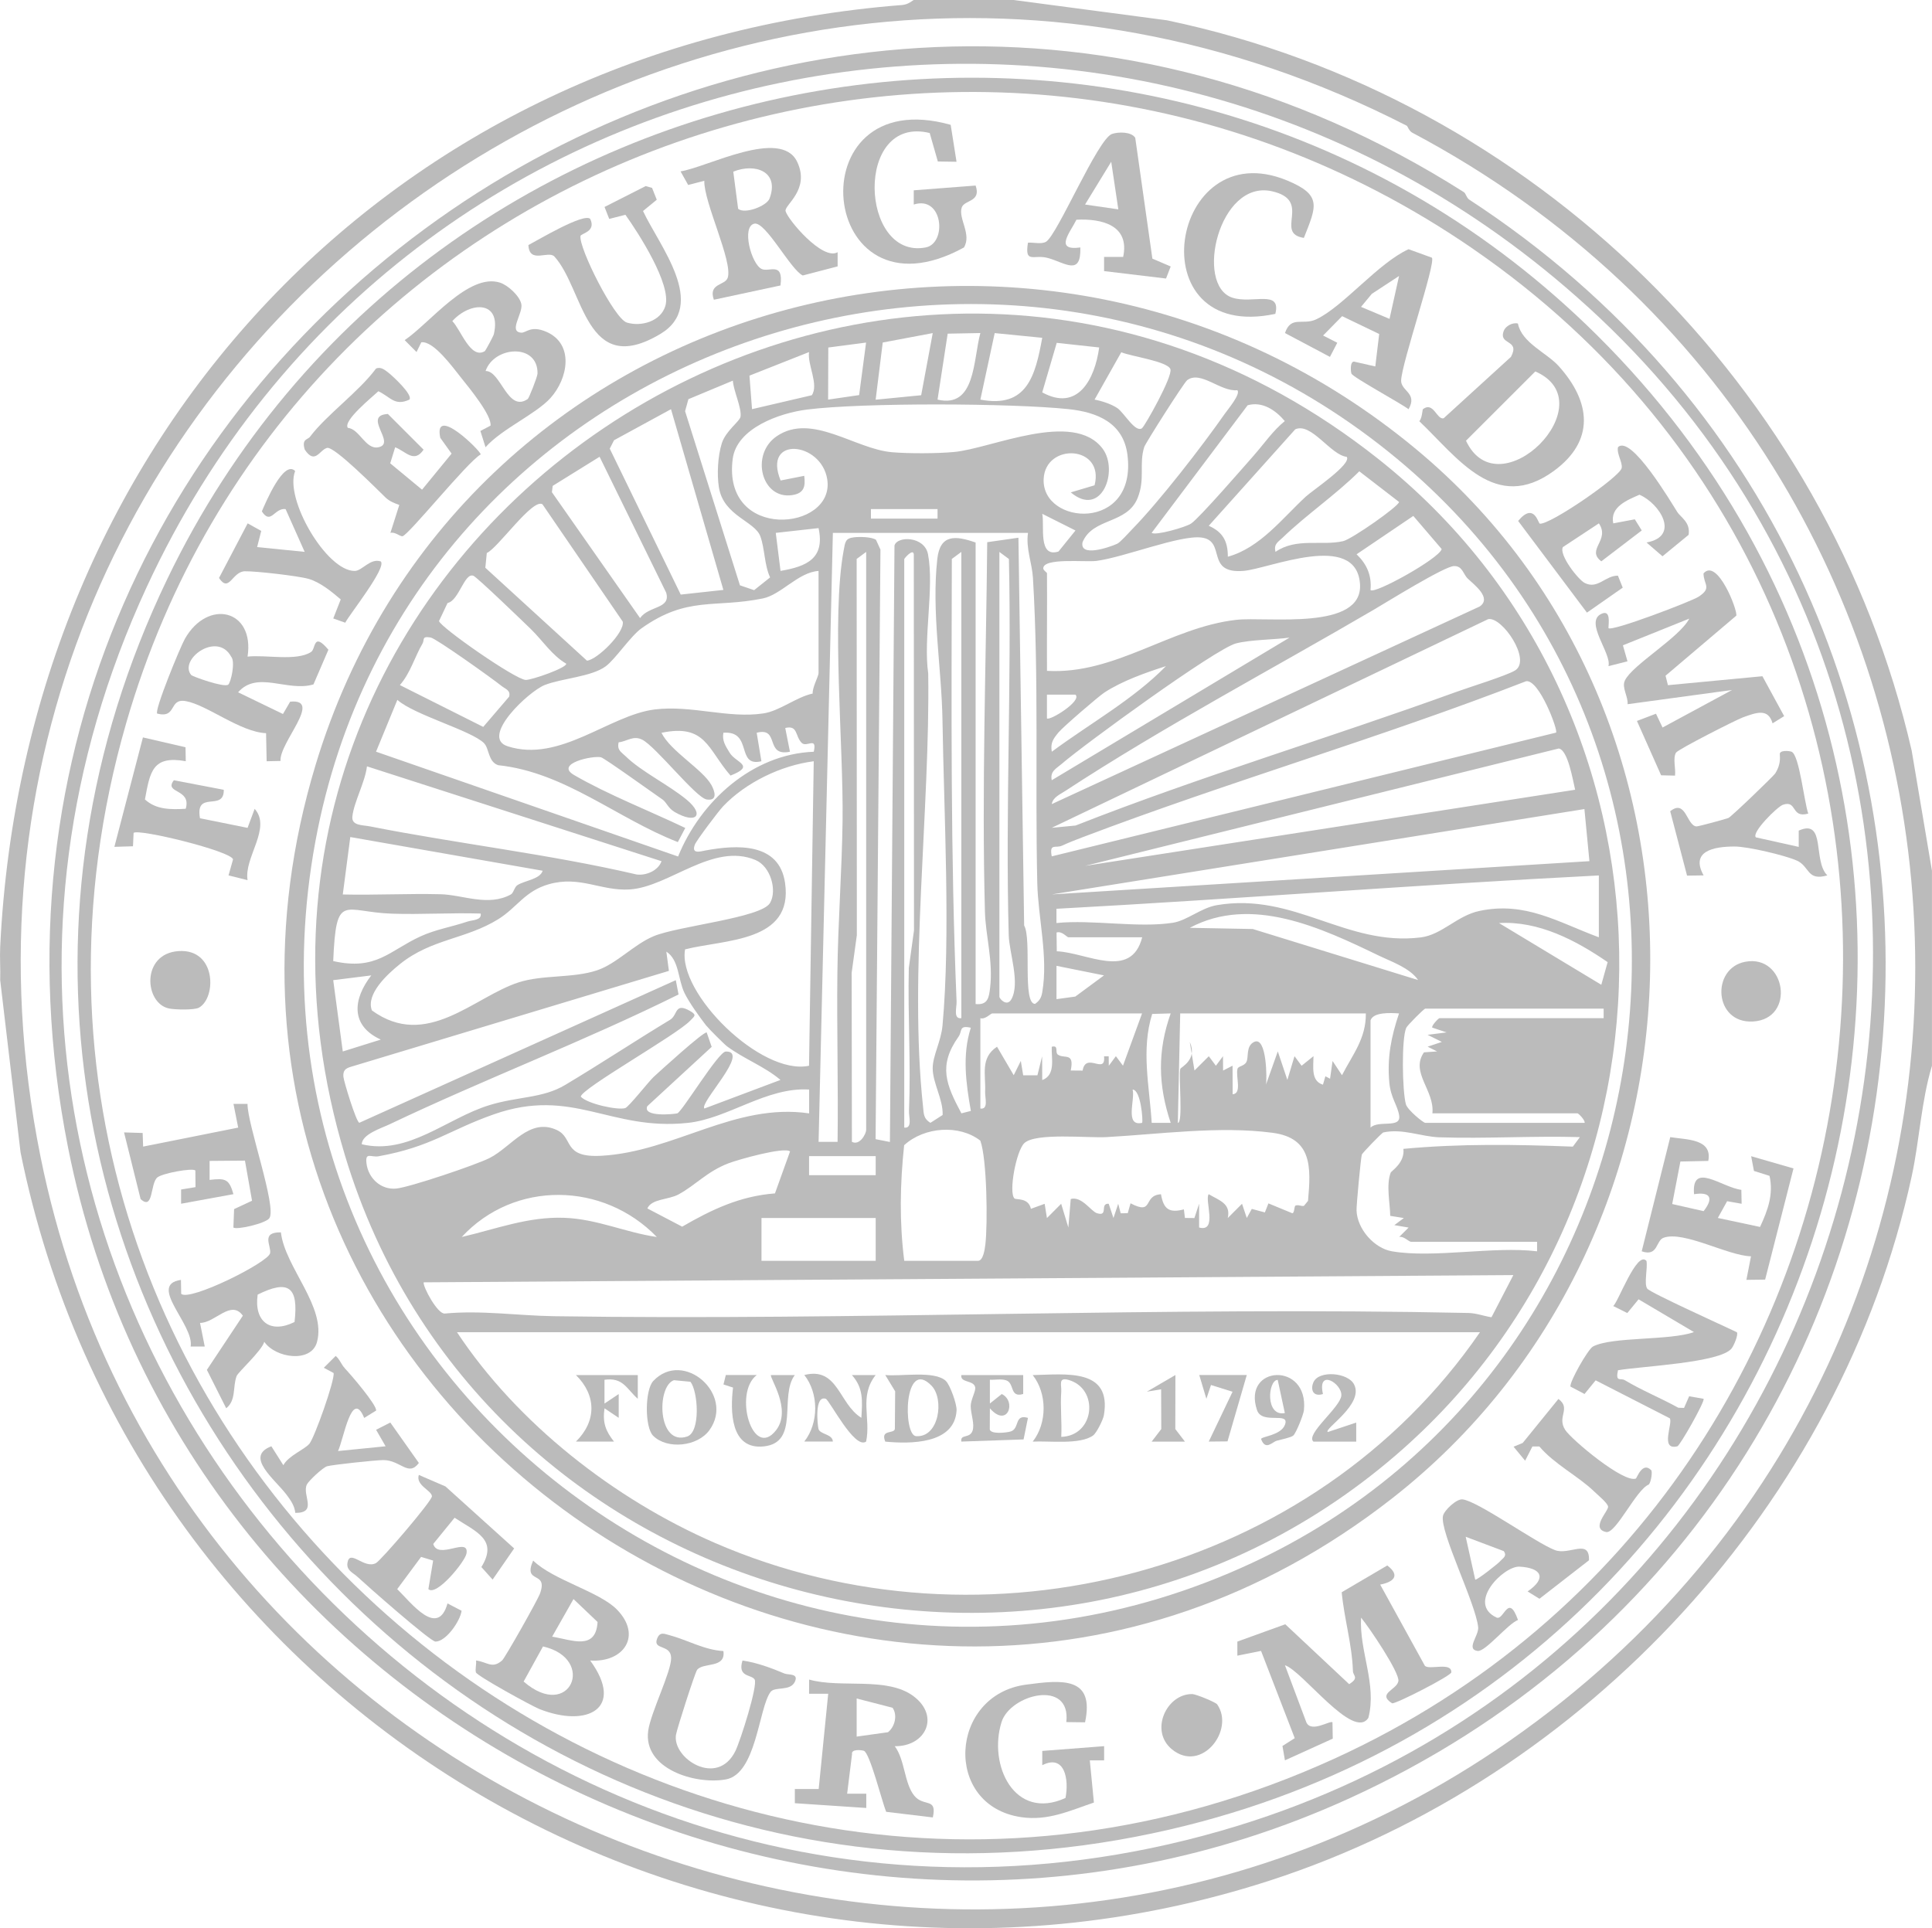 <?xml version="1.0" encoding="UTF-8"?> <svg xmlns="http://www.w3.org/2000/svg" id="Layer_2" data-name="Layer 2" viewBox="0 0 406.04 405.28"><defs><style> .cls-1 { fill: #bbb; } </style></defs><g id="Layer_1-2" data-name="Layer 1"><g><path class="cls-1" d="M213.04,0l32.23,4.27c76.87,16.11,138.92,77.01,156.5,153.5l4.26,25.24v41c-2.27,7.53-2.6,15.55-4.26,23.24-14.89,68.56-68.5,126.51-134.97,148.03C150.55,432.89,28.26,360.65,4.32,242.21L.04,206c.08-2.32-.11-4.69,0-7C5.21,92.27,82.27,9.44,189.62,1.05c1.33-.1,2.28-1.04,2.41-1.05h21ZM295.64,26.42C146.34-50.08-24.55,78.76,8.5,243.04c27.9,138.65,192.31,204,308.85,122.78,122.21-85.17,110.74-268.28-20.5-337.91-.78-.41-.98-1.37-1.21-1.49Z"></path><path class="cls-1" d="M307.66,40.39c.4.25.55,1.19,1.13,1.57,127.61,83.29,112.64,273.18-25.25,336.04-112.17,51.13-245.35-16.49-269.23-136.77C-18.74,74.83,164.11-50.81,307.66,40.39ZM333.63,64.43C237.59-23.07,85.4,5.46,30.86,123.32c-69.05,149.23,73.05,308.55,229.39,260.39,136.98-42.2,180.52-221.68,73.39-319.28Z"></path><path class="cls-1" d="M335.63,70.44c102.93,102.15,53.36,278.37-86.38,313.27C96.17,421.95-33.55,264.52,35.18,121.65,90.46,6.75,244.6-19.9,335.63,70.44ZM309.68,52.37C205.63-19.28,61.48,30.87,26.52,151.99c-43.43,150.51,111.51,282.47,253.73,217.73,127.59-58.09,145.87-237.16,29.43-317.34Z"></path><path class="cls-1" d="M297.64,94.43c68.36,56.79,64.36,166.29-5.13,220.55-110.22,86.07-266.67-20.1-226.19-154.19C96.32,61.47,218.15,28.39,297.64,94.43ZM293.63,96.44c-81.85-67.94-208.01-23.9-227.33,80.33-20.71,111.7,93.62,199.73,196.76,151.76,90.99-42.32,108.49-167.4,30.57-232.09Z"></path><path class="cls-1" d="M350.04,142.02l.5,1.99,19.86-1.88,4.57,8.39-2.44,1.51c-.91-3.25-3.44-2.26-6.24-1.25-1.41.51-13.67,6.73-14.06,7.42-.69,1.22-.01,3.36-.2,4.82l-2.92-.07-5.08-11.42,4-1.52,1.38,2.9,14.61-7.89-21.96,2.99c.15-1.62-1.27-3.48-.57-4.97,1.53-3.28,11.51-9.04,13.54-13.02l-13.95,5.61.96,3.37-4,1.01c.74-2.61-5.13-9.29-1.49-10.99,2.02-.95,1.51,1.97,1.49,2.99.53.85,17.49-5.63,18.94-6.59,2.89-1.89,1.06-2.52,1.04-4.9,2.87-3.33,7.18,7.67,6.89,8.88l-14.87,12.62Z"></path><path class="cls-1" d="M290.06,333.04l9.41,17.09c.96.92,5.64-.88,5.55,1.37-.03.7-11.64,6.67-12.46,6.5-3.2-2.07.98-2.79,1.33-4.64.33-1.75-6.14-11.32-7.84-13.36-.4,7.1,3.36,13.98,1.54,21.05-3.12,4.88-13.82-9.85-17.54-11.05l4.5,12c1.03,2.28,5.04-.48,5.49,0l.06,3.43-10.05,4.56-.52-3.02,2.58-1.64-7.08-18.34-4.98,1v-2.96s10.07-3.64,10.07-3.64l13.43,12.59c2.16-1.36.83-1.73.79-2.74-.19-5.67-1.83-10.97-2.36-16.58l9.58-5.63c2.83,2.16,1.28,3.49-1.48,4.02Z"></path><path class="cls-1" d="M115.69,83.66c-3.1,3.41-10.27,6.5-13.65,10.34l-1.08-3.42,2.13-1.12c.31-2.11-4.47-7.93-6.08-9.94-1.82-2.27-5.9-7.96-8.47-7.57l-1,2.04-2.49-2.5c5.2-3.5,13.42-14.19,20.02-12.09,1.67.53,4.11,2.76,4.49,4.48.43,1.95-2.78,5.81-.04,6.04,1.05.09,1.98-1.6,5.26-.2,5.99,2.57,4.57,9.9.92,13.92ZM101.88,73.81c.17-.1,1.83-3.2,1.91-3.57,1.62-7.06-4.88-6.98-8.73-2.75,1.79,1.78,3.83,8.12,6.82,6.32ZM110.92,83.86c.24-.16,2.04-4.66,2.05-5.36.1-6.42-9.12-5.77-10.92-.52,3.23-.09,4.63,8.83,8.87,5.88Z"></path><path class="cls-1" d="M176.04,53.01v2.98s-7.32,1.91-7.32,1.91c-2.54-1.16-7.82-11.4-10.18-10.89-2.74.59-.65,8.46,1.52,9.52,1.55.76,4.65-1.68,3.97,3.47l-14,3c-1.23-3.49,2.37-2.96,2.91-4.62,1.12-3.4-5.04-15.86-4.92-20.38l-3.39.88-1.6-2.86c5.55-.84,21.06-9.21,24.5-2.02,2.8,5.87-2.73,9.09-2.43,10.37.39,1.68,7.76,10.5,10.94,8.64ZM161.72,41.75c2.16-5.68-2.99-7.54-7.61-5.67l1.02,7.81c1.45,1.18,6-.61,6.59-2.14Z"></path><path class="cls-1" d="M52.03,138.01c3.72-.45,10.27,1.03,13.35-.98,1.03-.68.4-4.3,3.64-.47l-3.14,7.29c-5.48,1.63-11.8-2.98-15.84,1.66l9.43,4.56,1.51-2.59c6.95-.7-2.34,8.64-2.02,12.46l-2.92.06-.12-5.9c-5.41-.22-12.33-5.9-16.84-6.73-3.7-.69-1.81,3.69-6.04,2.62-.65-.65,4.84-13.99,5.8-15.69,4.8-8.51,14.71-6.24,13.19,3.71ZM47.95,143.91c.57-.39,1.58-4.88.62-5.91-2.92-5.39-11.07.61-8.39,3.87.26.31,6.84,2.68,7.77,2.04Z"></path><path class="cls-1" d="M188.04,367.01c2.16,2.86,1.99,7.8,4.1,10.4,1.99,2.45,4.85.29,3.91,4.58l-9.81-1.18c-.83-2.01-3.44-12.43-4.69-12.83-.54-.17-2.7-.4-2.48.71l-1.03,8.31h4.02s0,3,0,3l-15.01-1v-2.99s5.01,0,5.01,0l2-20.01h-4.02s.01-2.99.01-2.99c6.65,1.9,16.4-.69,21.97,3.52s2.53,10.57-3.98,10.49ZM180.03,365l6.59-.92c1.43-1.12,2.06-3.55.97-5.14l-7.55-1.95v8.01Z"></path><path class="cls-1" d="M129.7,338.34c5.29,5.48,1.37,11.15-5.66,10.67,7.36,10.11-.63,14.2-10.7,10.19-1.56-.62-13.11-6.96-13.32-7.7-.18-.63.13-1.7.03-2.5,2.36.31,3.37,1.83,5.47,0,.61-.53,7.48-12.7,7.97-14.07,1.79-4.96-3.68-1.84-1.44-6.93,4.22,4.12,13.96,6.52,17.65,10.34ZM116.04,343.99c4.22.7,9.18,2.97,9.55-3.08l-5.06-4.82-4.49,7.91ZM114.12,346.05l-4.07,7.38c9.76,8.47,15.39-4.8,4.07-7.38Z"></path><path class="cls-1" d="M59.03,259c.87,7.4,9.6,15.65,7.59,23.08-1.21,4.45-8.7,3.39-11.08-.06-.53,1.91-5.49,6.35-5.81,7.2-.86,2.28-.05,5.07-2.19,6.77l-4.06-8.07,7.56-11.39c-2.5-3.48-5.82,1.53-9,1.52l.99,4.96h-2.96c.77-4.58-9.12-13-2.04-14l.05,2.93c1.76,1.65,18.34-6.61,18.69-8.55.27-1.55-2.02-4.44,2.25-4.37ZM61.9,277.86c.89-7.46-1.31-8.95-7.75-5.76-.8,5.68,2.66,8.3,7.75,5.76Z"></path><path class="cls-1" d="M319.02,68.01c.77,4.02,6.02,6.12,8.56,8.93,6.78,7.52,7.69,15.7-1.04,22.06-12.24,8.92-20.14-2.75-28.25-10.47.59-.61.65-2.45.76-2.53,2.23-1.7,2.92,2.31,4.36,1.91l14.14-12.9c2.03-3.79-2.72-2.36-1.5-5.5.37-.96,1.83-1.8,2.97-1.51ZM322.67,78.07l-14.57,14.56c6.92,14.79,29.58-8.01,14.57-14.56Z"></path><path class="cls-1" d="M81.69,78.38c.83.65,5.19,4.65,4.34,5.62-3.08,1.4-3.91-.52-6.51-1.77-1.26,1.21-7.48,6.18-6.42,7.7,2.46.22,3.72,4.61,6.41,4.08,3.93-.77-3.49-6.69,2.01-7l7.5,7.5c-2,2.95-3.74.34-5.97-.5l-1.04,3.37,6.69,5.54,6.21-7.58-2.38-3.32c-1.49-7.08,8.5,2.74,8.5,3.49-2.72,1.48-15.27,17.1-16.46,17.2-.53.04-1.56-.97-2.52-.71l1.87-5.87c-1.04-.37-2.07-.77-2.89-1.56-1.8-1.74-10.78-10.81-12.29-10.43-1.58.4-2.52,3.61-4.69.36-.7-2.29.62-2.05,1.1-2.7,3.45-4.59,10.26-9.45,13.87-14.33,1.01-.47,1.91.32,2.67.91Z"></path><path class="cls-1" d="M346.03,265c.29,1.53-.56,4.82.16,5.84.6.86,16.36,7.96,18.84,9.17.35.48-.6,2.75-1.09,3.39-2.37,3.06-19.12,3.76-23.9,4.6-.56,2.62.55,1.55,1.44,2.09,3.58,2.15,7.58,3.76,11.24,5.79l1.21.04,1.07-2.45,3.03.53c.39.42-4.95,9.86-5.51,9.99-3.73.91-.88-4.89-1.59-5.89l-15.58-7.98-2.34,2.87-2.96-1.56c-.21-.98,3.69-7.86,4.74-8.42,4.01-2.11,16.08-1.2,21.22-3.03l-11.64-6.89-2.37,2.89-2.96-1.48c1.01-.71,4.97-11.73,6.97-9.5Z"></path><path class="cls-1" d="M352.48,107.58c.7,1.12,2.83,2.17,2.41,4.83l-5.49,4.51-3.36-2.9c7.12-1.29,2.84-8.16-1.48-10.04-2.6,1.14-6.24,2.57-5.51,6.02l4.53-.85,1.46,2.34-8.5,6.49c-3.28-2.5,1.92-4.38-.51-7.98l-7.57,4.99c-.86,1.62,3.22,6.85,4.6,7.54,2.74,1.38,4.28-1.56,6.97-1.54l1.01,2.52-7.52,5.25-14.46-19.27c3.37-4.05,4.21.52,4.55.57,2.09.31,16.88-9.86,17.21-11.69.22-1.22-1.07-2.93-.78-4.37,2.7-2.75,11.2,11.61,12.44,13.57Z"></path><path class="cls-1" d="M199.8,26.24l1.23,7.76-3.93-.06-1.71-5.98c-15.9-3.9-14.69,26.69-.85,24.05,4.52-.86,3.68-11-2.5-9.02v-2.99s13-1,13-1c1.23,3.5-2.37,2.97-2.92,4.62-.76,2.32,2.15,5.65.46,8.4-30.85,16.9-35.64-35.02-2.77-25.78Z"></path><path class="cls-1" d="M93.62,312.42l14.44,13.03-4.53,6.55-2.36-2.64c3.58-5.78-1.12-7.39-5.63-10.36l-4.49,5.51c1.03,3.45,7.61-1.63,6.99,2.01-.29,1.71-6.36,9.1-8.01,7.48l1-6-2.53-.77-5.02,6.77c2.88,2.8,8.51,10.35,10.57,3.01l2.96,1.54c-.28,2.18-3.29,6.49-5.49,6.48-1.07,0-14.46-11.81-16.41-13.63-.88-.82-2.33-1.32-2.09-2.89.46-3.07,3.47,1.34,5.98.03,1.09-.57,11.85-13.14,11.78-14.06-.09-1.24-3.46-2.29-2.76-4.48l5.58,2.41Z"></path><path class="cls-1" d="M359.03,244l-5.87.13-1.72,8.93,6.6,1.5c2.25-2.88,1.29-4.09-2.01-3.56-.59-6.99,5.88-1.4,9.94-.92l.06,2.93-3.05-.54-1.95,3.52,8.87,1.89c1.61-3.47,2.87-6.83,1.99-10.74l-3.27-1.03-.59-3.1,8.9,2.57-5.96,23.37-3.94.05.97-4.95c-4.84-.11-14.09-5.4-18.35-3.91-1.71.6-1.13,4.05-4.62,2.86l6-24c3.35.56,8.91.3,7.99,5Z"></path><path class="cls-1" d="M228.03,362l-3.93-.05c1.05-9.11-11.77-5.86-13.61,0-2.84,9.04,2.73,20.84,13.44,15.95.77-3.91-.16-9.29-4.88-6.89v-3s13-1,13-1v2.99s-3.01,0-3.01,0l.86,8.86c-5.12,1.74-9.68,3.9-15.3,3.07-16.45-2.44-15.11-25.7,1.03-27.85,7.61-1.02,14.47-1.72,12.41,7.92Z"></path><path class="cls-1" d="M300.94,54.16c.85,1.17-6.33,22.05-6.47,25.79-.08,2.24,3.53,2.64,1.56,6.06-1.64-1.26-11.78-6.75-12.01-7.5-.15-.47-.32-2.51.54-2.51l4.48,1.02.82-6.82-7.79-3.75-4,4.07,2.98,1.52-1.54,2.97-9.45-5.01c1.26-3.73,3.75-1.57,6.54-2.87,5.67-2.64,13.04-11.86,19.44-14.75l4.92,1.79ZM294.03,58.01l-5.72,3.75-2.27,2.74,5.99,2.52,2-9Z"></path><path class="cls-1" d="M246.04,56.01l-.98,2.53-13.02-1.56v-2.98s4.01,0,4.01,0c1.43-6.7-4.55-8.09-9.82-7.82-1.28,2.62-4.78,6.61.82,5.83.18,6.1-3.2,3.22-6.76,2.23-3.06-.86-4.97,1.32-4.25-3.23,1.16-.1,2.82.38,3.8-.2,2.39-1.42,10.87-21.65,13.87-22.66,1.35-.46,4.09-.48,4.88.82l3.6,25.39,3.86,1.65ZM235.03,43.99l-1.49-9.99-5.5,8.99,6.99,1.01Z"></path><path class="cls-1" d="M138.03,41.98l-2.89,2.37c3.35,7.23,13.79,19.8,3.61,25.86-15.73,9.37-15.99-9.4-22.22-16.28-1.25-1.38-5.27,1.63-5.48-2.42,2.02-1.06,11.65-6.81,12.99-5.51,1.31,2.72-1.95,3.05-2.04,3.6-.4,2.46,7.1,17.41,9.75,18.2,3.05.91,7.13-.27,8.09-3.51,1.33-4.46-5.64-15.28-8.4-19.15l-3.4.87-.99-2.51,8.65-4.39,1.34.38.99,2.49Z"></path><path class="cls-1" d="M333.96,327.93l-10.42,8.1-2.49-1.54c4.08-2.79,2.97-4.96-1.7-5.21-3.34-.18-11.21,7.73-4.8,10.71,1.53.6,2.45-5.24,4.48.5-2.13.8-6.88,6.74-8.49,6.51-2.52-.36.3-3.23.12-5-.53-5.05-8.07-19.98-7.4-23.37.23-1.15,2.82-3.62,4.1-3.49,3.17.32,15.39,9.11,19.41,10.65,2.98,1.19,7.34-2.54,7.18,2.15ZM316.03,326.01l-7.99-3.01,2,9c.2.26,4.9-3.4,5.36-3.98.39-.49,1.43-.95.63-2.01Z"></path><path class="cls-1" d="M38.99,157.06l.05,2.93c-6.98-1.25-7.5,2.16-8.58,8.04,2.4,2.19,5.49,2.13,8.57,1.96,1.26-4.31-4.68-3.16-2.49-6l10.49,2.01c.1,4.69-6.06-.05-5,5.98l10,2.02,1.49-4c3.62,4.06-2.28,10.21-1.49,14.99l-4-1,.95-3.37c-.44-1.75-19.95-6.51-20.9-5.56l-.13,2.81-3.91.12,6-23,8.95,2.07Z"></path><path class="cls-1" d="M152.03,347.01c.56,3.72-4.27,2.33-5.52,3.96-.44.57-4.23,12.37-4.44,13.64-.82,4.95,8.67,11.16,12.49,3.41,1.02-2.07,4.78-13.85,4.03-15.04-.67-1.07-3.65-.43-2.54-3.97,3.06.45,5.97,1.54,8.81,2.73.84.35,3.07-.1,2.18,1.76-.99,2.04-4.2.91-5.1,2.12-2.51,3.39-2.94,17.23-9.4,18.38s-17.4-2.23-16.31-10.22c.52-3.83,4.89-12.46,4.82-15.34s-3.79-1.61-2.99-3.91c.59-1.69,1.55-1.13,2.74-.82,3.55.94,7.26,3.1,11.25,3.31Z"></path><path class="cls-1" d="M52.02,232c-.07,4.24,6.2,21.69,4.59,24.04-.76,1.11-6.98,2.53-7.56,1.95l.15-3.86,3.77-1.76-1.49-8.43-7.43.06v3.99c3.32-.39,4.1-.21,5.01,3l-11,2.01v-2.99s3.03-.5,3.03-.5l-.03-3.5c-.61-.58-7,.59-8.01,1.48-1.52,1.35-.76,7.02-3.5,4.53l-3.48-14.01,3.91.12.1,2.86,19.98-3.99-.99-4.98h2.98Z"></path><path class="cls-1" d="M380.03,171c-3.69,1.05-2.26-2.91-5.33-1.85-1.18.41-6.71,5.9-5.66,6.85l8.99,2v-3.42c5.78-2.59,2.9,6.34,6.01,9.41-4.31,1.24-3.67-1.87-6.38-3.1-2.49-1.12-10.33-2.97-13.12-2.97-4.41,0-9.33.98-6.5,6.07l-3.48.05-3.54-13.53c3.3-2.65,3.44,2.97,5.49,3.19.35.04,6.24-1.56,6.75-1.78.62-.27,9.48-8.8,9.84-9.37.78-1.27,1.08-2.4.96-3.89-.23-1.1,2.04-.84,2.47-.66,1.64.71,2.63,10.51,3.5,12.99Z"></path><path class="cls-1" d="M72.45,287.58c1.26,1.3,6.83,7.82,6.59,8.9l-2.5,1.54c-2.6-6.31-4.3,4.44-5.5,6.96l10-1-2-3.47,2.99-1.52,6,8.5c-2.21,2.96-3.83-.59-7.46-.61-1.57,0-10.66.97-11.83,1.3-.89.26-3.86,3.04-4.25,3.84-1.06,2.2,2.35,5.99-2.43,5.96-.13-1.43-.94-2.62-1.77-3.73-2.48-3.33-8.98-8.1-3.26-10.27l2.52,3.98c1.08-2.02,4.4-3.25,5.47-4.51s5.39-13.42,5.09-14.87l-2.06-1.1,2.5-2.49c.85.7,1.16,1.79,1.91,2.57Z"></path><path class="cls-1" d="M62.03,99c-2.31,5.81,6.58,21.02,12.5,21,1.59,0,3.25-2.74,5.5-2,1.28,1.31-6.58,11.13-7.47,12.88l-2.52-.89,1.57-4c-1.9-1.63-4.32-3.62-6.75-4.32-2.2-.63-11.14-1.65-13.4-1.6-2.69.06-3.28,4.64-5.43,1.41l6.02-11.48,2.85,1.59-.86,3.4,9.99,1-4.01-8.99c-2.37-.29-3.09,3.42-4.99.48.77-1.8,4.59-10.92,7-8.48Z"></path><path class="cls-1" d="M274.02,50c-6.32-.96,1.9-7.87-6.7-9.8-11.17-2.5-16.27,19.73-8.34,22.36,4.24,1.4,10.35-1.79,9.05,3.41-29.3,6.24-22.26-38.35,2.55-28.01,7.32,3.05,6.08,5.41,3.45,12.04Z"></path><path class="cls-1" d="M343.83,310.73c.18-.08,1.36-3.61,3.2-1.72.26.26.02,2.34-.49,3-2.63.99-6.94,10.43-8.99,9.99-3.38-.72.59-4.49.41-5.36-.16-.8-2.13-2.39-2.91-3.15-3.41-3.29-8.37-5.73-11.53-9.47h-1.46s-1.53,2.99-1.53,2.99l-2.43-2.94,1.92-.79,7.51-9.25c2.74,2.04-.4,3.7,1.43,6.52,1.32,2.03,12.37,11.29,14.88,10.2Z"></path><path class="cls-1" d="M366.77,202.15c8.6-1.66,10.68,12.08,1.61,12.55-8.18.43-8.82-11.16-1.61-12.55Z"></path><path class="cls-1" d="M255.81,358.23c3.76,5.39-3.29,14.5-9.48,9.47-4.8-3.89-1.18-11.69,4.21-11.64.8,0,4.96,1.72,5.27,2.17Z"></path><path class="cls-1" d="M41.83,211.78c-.97.55-4.99.44-6.28.19-5.22-1.04-5.95-11.54,1.99-12.07s7.98,9.79,4.29,11.88Z"></path><path class="cls-1" d="M289.62,96.42c66.15,52.36,67.78,154.4,3.62,209.53-74.38,63.92-192.31,30.92-220.7-62.96C33.58,114.13,183.95,12.77,289.62,96.42ZM196.03,70.01l-10.51,1.98-1.49,12.02,9.57-.94,2.43-13.06ZM206.04,70l-6.87.13-2.13,13.86c8.02,1.89,7.46-8.35,9-13.99ZM219.04,71l-9.99-.99-3.01,13.98c9.82,1.89,11.56-5.07,13-12.99ZM182.03,72l-7.95,1.04-.04,10.95,6.52-.95,1.46-11.05ZM231.01,73.03l-8.92-.97-3.05,10.41c7.43,4.09,11.04-2.67,11.97-9.43ZM158.04,86l12.57-2.93c1.53-2.23-.95-6.39-.58-9.07l-12.52,4.95.54,7.05ZM240.02,89.99c.57-.41,6.47-10.86,5.96-12.39-.55-1.65-8.2-2.68-10.33-3.56l-5.61,9.95c1.52.28,3.44.91,4.72,1.74,1.49.96,3.81,5.3,5.26,4.27ZM260.04,82.01c-3.47.4-7.73-4.22-10.54-2.1-.67.5-8.77,13.24-9.02,14.04-1.14,3.6.23,6.64-1.37,10.67-2.23,5.63-9.42,4.11-11.6,9.35-.65,3.18,5.46,1.14,7.28.32.65-.29,2.45-2.34,3.18-3.08,5.75-5.89,14.65-17.39,19.48-24.3.65-.93,3.34-4.09,2.6-4.89ZM154.03,80l-9.35,3.9-.7,2.52,11.53,36.6,2.98,1.02,3.36-2.68c-1.23-2.63-1.1-6.02-2.05-8.63-1.15-3.19-7.74-4.29-8.71-10.28-.44-2.72-.23-6.63.61-9.28s3.81-4.61,3.94-5.62c.24-1.88-1.49-5.41-1.62-7.55ZM263.62,95.59c2.1-2.38,3.89-5.05,6.4-7.09-1.9-2.26-4.71-4.2-7.81-3.32l-20.17,26.81c.75.65,7.15-1.18,8.29-1.95,1.77-1.19,11.06-11.91,13.3-14.45ZM141.03,86l-11.98,6.53-.9,1.77,14.92,30.67,8.96-.98-11.01-37.99ZM230.04,102c2.16-8.42-10.33-9.02-10.7-1.34-.46,9.79,19.68,11.26,17.61-5.07-.85-6.67-6.27-8.96-12.41-9.6-11.98-1.26-43.15-1.39-54.93.09-5.79.73-14.78,3.91-15.62,10.37-2.26,17.38,21.55,15.2,19.87,4.31-1.23-7.96-13.66-9.2-9.8.23l4.96-.98c.31,2.3-.08,3.68-2.52,4.05-6.46.99-8.9-8.57-3.22-12.4,7.34-4.95,16.39,2.73,24.21,3.39,3.59.3,9.44.28,13.03-.05,7.81-.72,25.05-8.88,31.21-.7,3.44,4.57-.19,14.68-6.69,9.19l5-1.49ZM283.03,96.02c-3.4-.39-7.43-7.29-10.81-5.79l-18.18,20.28c2.94,1.3,4.02,3.23,4.01,6.5,6.76-1.85,11.49-8.12,16.37-12.62,1.47-1.36,9.7-6.83,8.62-8.37ZM126.02,96l-9.86,6.12-.17,1.33,18.53,26.46c1.86-2.64,6.49-1.88,5.49-5.34l-14-28.57ZM268.05,116c4.42-3.05,9.66-1.22,14.23-2.26,1.83-.42,11.75-7.36,11.75-8.24l-8.35-6.44c-4.91,4.9-11.19,9.18-16.12,13.95-.99.95-1.89,1.32-1.5,2.99ZM114.02,106c-2.03-1.39-9.38,9.21-11.71,10.23l-.31,3.1,21.36,19.53c2.17-.2,7.97-5.93,7.52-8.21l-16.86-24.64ZM197.04,107h-14v2h14v-2ZM219.05,108c.51,2.51-.95,9.29,3.41,7.92l3.57-4.42-6.97-3.5ZM288.04,124.01c.7,1.01,14.54-6.68,14.95-8.61l-5.96-6.96-11.92,8.06c2.16,2.09,3.21,4.45,2.92,7.51ZM172.03,111l-8.99,1,1,7.99c5.56-.93,9.37-2.66,7.99-9ZM216.04,112h-41l-3,128h3.99c.16-11.83-.18-23.7-.04-35.54.12-10.52.95-21.36,1.09-31.91.21-15.87-2.38-42.53.22-56.82.35-1.9.38-2.59,2.21-2.8,1.2-.14,3.66-.09,4.59.52l.94,2.06-1.02,123.92,3.01.59.96-125.35c.5-2.04,6.31-2.04,7.05,1.84,1.33,6.98-1.02,17.6.04,25.05.42,28.3-4.09,63.17-1.09,91.01.16,1.51.06,2.51,1.55,3.43l2.57-1.65c.13-3.29-2.1-6.72-2.09-9.84.01-2.64,1.75-5.61,2.06-8.94,1.73-18.81.3-44.62,0-64.09-.17-11.02-2.33-22.85-1.09-34,.58-5.22,3.81-4.94,8.05-3.45v97c2.61.27,2.81-1.42,3.05-3.45.66-5.65-.96-10.88-1.09-16.01-.69-25.77.24-51.91.48-77.61l6.56-.94,1.2,81.5c1.64,2.84-.43,16.47,2.3,16.48.96-.7,1.31-1.3,1.51-2.47,1.28-7.42-.89-15.65-1.05-22.97-.48-21.31.36-42.87-.91-64.09-.19-3.17-1.52-6.2-1.04-9.46ZM220.04,120.5c.05,6.83-.04,13.68,0,20.5,14.37.82,25.92-9.16,39.78-10.72,6.41-.73,26.78,2.41,26-7.61-.85-11.07-19.07-3.15-24.39-2.69-8.26.72-3.59-6.34-8.94-7-4.53-.56-16.25,4.16-22.06,4.91-2.32.3-11.3-.73-11.17,1.62.1.47.78.79.79,1ZM182.04,116l-2,1.48.04,79.06-1.09,7.91.05,35.54c1.67.87,3-1.73,3-2.5v-121.5ZM190.04,117.5v119.5c1.76.22.95-2.26,1-3.49.41-9.98-.27-20.06-.04-30.05l1.09-7.91-.04-79.04c-.14-1.31-1.97.82-2,1ZM202.04,116l-2,1.48c-.06,31.05-.29,62.1,1,93.03.05,1.23-.76,3.72,1,3.49v-98ZM210.04,116v93.5c0,.42,1.59,2.19,2.52.52,1.89-3.42-.46-9.77-.56-13.47-.72-26.31.62-52.74.04-79.06l-2-1.48ZM308.45,121.58c-.93-.87-1.08-2.66-2.86-2.6-1.84-.06-14.13,7.56-16.9,9.19-21.25,12.44-44.13,24.53-64.88,38.12-1.06.7-2.52,1.28-2.77,2.72l89.95-41.54c2.54-1.75-1.01-4.45-2.53-5.87ZM172.04,120c-4.29.28-7.84,4.99-11.72,5.78-10.13,2.08-15.85-.57-25.5,6.28-2.27,1.61-5.5,6.49-7.51,7.98-3,2.22-9.13,2.5-12.81,3.93-3.4,1.33-13.66,10.99-7.82,12.88,11,3.55,21.41-6.59,30.96-7.74,7.75-.94,15.41,1.96,22.83.83,3.41-.52,6.86-3.42,10.33-4.17-.1-1.29,1.23-3.62,1.23-4.27v-21.5ZM111.69,132.34c-1.66-1.61-11.41-11.02-12.19-11.32-1.89-.74-3.05,5.24-5.44,5.72l-1.79,3.78c.09,1.18,16.09,12.36,18.23,12.39,1.25.02,8.55-2.51,8.51-3.41-2.99-1.73-5.02-4.92-7.33-7.16ZM221.04,173.99l5.01-.48c26.28-10.34,53.41-18.43,79.94-28.06,2.77-1.01,10.69-3.45,12.45-4.55,3.46-2.18-2.74-11.33-5.67-10.77l-91.73,43.86ZM84.04,143.99l17.52,8.79,5.44-6.35c.37-1.35-.81-1.62-1.61-2.27-1.77-1.44-13.73-9.97-14.88-10.17-1.95-.33-1.24.47-1.72,1.29-1.65,2.81-2.52,6.17-4.75,8.71ZM271.04,134.01c-3.34.46-8.16.42-11.27,1.22-4.3,1.12-31.94,21.26-36.66,25.34-1.16,1-2.46,1.55-2.07,3.42l50-29.99ZM245.04,140.01c-4.27,1.37-9.19,3.1-12.94,5.55-1.21.79-8.68,7.22-9.62,8.36-1.11,1.34-1.76,2.21-1.43,4.08,7.89-5.86,17.2-11.02,23.99-17.99ZM327.04,153.98c.42-.57-3.57-11.22-6.31-10.8-30.68,11.93-62.46,21.11-93.21,32.79-1.42.54-2.91,1.12-4.29,1.76s-2.73-.61-2.19,2.26l106-26.01ZM226.03,146h-6s0,4.99,0,4.99c.53.59,7.45-3.66,5.99-4.99ZM101.78,156.25c-2.62-2.7-14.69-5.95-18.27-9.15l-4.48,10.89,63.48,22.03c4.71-11.61,15.6-21.52,28.52-22.02.73-3.34-1.5-.8-2.55-1.87-1.41-1.44-.75-3.77-3.45-3.12l.99,4.99c-5.37,1.1-2.06-5.27-6.99-3.99l.99,5.99c-5.44,1.3-1.72-6.46-7.99-5.99-.31,1.73.5,2.83,1.32,4.2,1.26,2.11,5.56,2.68.18,4.8-4.83-5.55-5.18-10.93-14.51-8.99,1.9,3.88,8.68,7.69,10.5,10.99.71,1.29,1.38,3.4-1.01,3.02-2.26-.37-10.69-11.13-13.53-12.56-1.91-.96-3.19.36-4.96.55-.38,1.67.54,2.02,1.51,2.97,3.26,3.19,9.13,6.04,12.85,9.15s2,5.17-2.57,2.54c-1.39-.8-1.75-2.08-2.56-2.63-1.92-1.31-12.17-8.69-12.93-8.88-1.68-.42-9.8,1.32-5.68,3.72,7.03,4.09,15.96,7.58,23.38,11.13l-1.56,2.97c-12.84-5-23.77-14.69-37.75-16.16-2.12-.69-1.89-3.49-2.94-4.57ZM331.04,165.99c-.47-1.93-1.5-8.37-3.45-8.67l-99.55,24.67,103-16ZM171.03,160c-6.87.87-14.28,4.46-19.04,9.45-.98,1.03-5.6,7.17-5.95,8.06-.8,2.09,1.17,1.44,2.24,1.24,6.54-1.21,15.47-1.72,16.71,6.81,1.82,12.54-12.77,11.87-21.01,13.98-1.64,9.15,15.98,26.6,26.05,24.46l.99-64ZM139.04,181.01l-61.92-19.94c-.4,3.36-2.69,7.38-3.06,10.49-.24,2.03,2.1,1.81,3.75,2.14,18.59,3.67,37.52,5.8,55.99,10.1,2,.26,4.52-.8,5.23-2.79ZM332.99,170.05l-111.95,17.94,113-6.99-1.05-10.95ZM114.03,183.01l-40.41-7.08-1.58,12.07c6.83.16,13.71-.22,20.55-.05,4.69.12,10,2.65,14.77.05.59-.32.74-1.58,1.42-1.99,1.63-.97,4.76-1.24,5.27-3.01ZM161.83,189.8c1.55-2.67.11-7.72-3.05-9.04-8.95-3.76-18.12,5.62-26.39,6.18-6.03.4-10.48-2.95-17.02-1.1-5.08,1.44-6.68,4.88-10.64,7.35-6.81,4.23-14,4.11-20.61,9.39-2.62,2.09-7.28,6.34-5.96,9.79,11.51,8.36,21.49-2.88,30.85-5.9,5.04-1.63,11.44-.84,16.47-2.53,4.09-1.37,7.69-5.39,11.85-7.15,5.08-2.16,22.67-3.86,24.49-6.99ZM336.04,184c-38,1.93-75.98,4.95-114.01,7.01v2.99c7.59-.76,17.12,1.08,24.45-.05,3.01-.47,5.93-3.14,9.29-3.71,16.19-2.74,27.14,8.71,42.79,6.79,4.51-.55,7.65-4.59,12.41-5.58,9.65-2.02,16.48,2.38,25.05,5.55v-13ZM101.03,192.01c-6.16-.2-12.38.23-18.54.03-10.37-.32-11.83-4.69-12.46,9.96,9.05,2.05,11.76-2.16,18.32-5.18,3.19-1.47,6.61-2.01,9.89-3.12,1.05-.36,3.02-.23,2.79-1.69ZM298.04,205.99c-1.74-2.56-5.59-3.85-8.32-5.17-12.08-5.83-26.73-12.72-39.67-5.81l13.24.25,34.76,10.73ZM337.87,202.22c-6.68-4.6-14.53-8.7-22.83-8.21l21.5,12.97,1.33-4.75ZM240.04,197h-15.5c-.29,0-1.4-1.39-2.49-1l.05,3.94c6.27.25,15.61,6.14,17.95-2.94ZM148.46,215.61c-1.43-1.85-3.63-4.89-4.61-6.92-1.4-2.91-1.09-6.91-3.81-8.68l.54,4.05-66.84,20.16c-1.16.34-1.67.79-1.57,2.09.07.92,2.72,9.65,3.36,9.67l66.5-29.97.58,3.01c-19.84,9.84-40.74,17.76-60.76,27.3-1.7.81-5.78,2.07-5.82,4.18,9.82,2.34,17.84-5.45,26.79-8.21,6.07-1.87,11.22-1.42,15.95-4.25,7.46-4.45,14.62-9.21,22.06-13.7,1.67-1.01.9-3.75,4.22-1.84,1.49.86.88,1.09.01,2.02-2.74,2.95-22.99,14.33-23,15.98,1.4,1.51,7.78,2.89,9.34,2.4.74-.23,4.96-5.62,5.98-6.56,1.46-1.34,10.4-9.49,11.14-9.34l1.05,3.03-13.53,12.47c-1.04,2.34,5.57,1.68,6.29,1.51.96-.23,8.63-12.96,10.2-13,5.27-.14-5.63,10.81-4.49,11.98l15.99-6.01c-3.32-2.82-7.6-4.37-11.22-7.05-.59-.44-3.88-3.73-4.35-4.34ZM232.03,205.01l-9.99-2.01v7s3.95-.54,3.95-.54l6.03-4.45ZM78.04,205.01l-8.01,1,2.01,14.99,7.99-2.5c-6.4-2.92-5.9-8.45-2-13.49ZM337.04,212h-37.5c-.28,0-3.76,3.52-3.99,4.01-1.03,2.27-.84,13.4-.08,16.08.35,1.23,3.68,3.91,4.07,3.91h33.5c.08-.65-1.33-2-1.5-2h-30.5c.5-4.82-4.71-8.6-1.77-12.82l2.76-.19-1.99-1,2.99-1-3-1.49,4-.51-3-1c-.33-.27,1.28-1.99,1.5-1.99h34.5v-2ZM240.04,213h-31.5c-.32,0-1.51,1.34-2.5,1v19c1.76.22.95-2.26,1-3.49.17-3.67-1.09-7.13,2.5-9.51l3.51,5.99,1.49-3,.5,3.02h2.99s.99-4,.99-4l.02,5c2.9-1.05,1.89-4.65,2-7,1.57-.41.59,1.18,1.31,1.67,1.36.92,3.49-.59,2.68,3.32l2.5.02c.68-4.03,4.91,1.02,4.5-3.01h.98s.02,1.99.02,1.99l1.49-2.01,1.49,2,4.01-10.99ZM246.03,213l-3.88.11c-2.36,7.54-.57,15.23-.1,22.89h3.99c-2.66-7.94-2.8-15.1,0-23ZM287.04,213h-39l-.5,23.01c1.14,0,.13-9.77.51-11.34.08-.35,3.69-1.92,2-5.67l.99,6,3.01-3,1.49,2,1.49-2,.02,3.01,1.99-1.02.02,6c2.01-.11.62-3.7,1.01-5.31.16-.65,1.39-.54,1.88-1.48.53-1-.16-3.33,1.61-4.2,2.7-1.33,2.73,7.95,2.5,8.99l2.49-7.01,2.01,6,1.5-4.99,1.49,2.01,2.5-2.01c0,2.21-.58,5.23,1.99,5.99l.51-1.77.98.52.53-3.73,1.98,2.99c2.22-4.31,5.09-7.74,5.01-12.99ZM288.04,214.5v22.5c1.7-1.65,6.42.25,6.02-2.51-.32-2.17-1.76-3.67-2.07-6.94-.49-5.25.39-9.67,2.04-14.55-1.71-.11-5.43-.34-6,1.49ZM204.03,216.01c-2.57-.58-1.74.7-2.58,1.88-4.33,6.11-2.6,10.1.6,16.11l1.99-.5c-1.02-5.82-1.85-11.72-.01-17.48ZM170.04,229c-8.98-.55-17.01,6.11-25.49,7.01-16.32,1.74-24.22-7.61-40.79-1.79-9.42,3.31-13.07,6.81-24.23,8.81-1.51.27-2.81-.99-2.51,1.47.37,3.12,3.01,5.63,6.27,5.31,2.83-.28,16.78-4.98,19.63-6.43,4.57-2.33,8.34-8.56,14.11-5.87,3.59,1.67,1.14,5.87,9.36,5.41,15.37-.86,28.03-11.19,43.66-8.91v-5.01ZM240.03,236c.24-.28-.25-6.97-1.99-6.99.56,2.11-1.73,7.82,1.99,6.99ZM190.04,265h15.5c1.1,0,1.43-2.44,1.55-3.45.51-4.32.34-18.03-1.06-21.81-4.39-3.42-11.75-2.94-16.01.96-.87,8.23-1.01,16.09.02,24.3ZM272.26,253.4c.58-.27,1.19.18,1.78.05l.86-1.05c.64-7.08.89-13.21-7.46-14.31-11.16-1.48-23.81.3-34.92.91-3.93.21-14.87-.97-17.24,1.26-1.71,1.61-3.34,10.37-2.08,11.63.33.33,2.95-.23,3.46,2.18l2.89-1.05.48,2.99,2.99-3,1.51,4.99.5-5.99c2.32-.65,4.26,2.59,5.51,2.98,2.51.79.51-2.12,2.47-1.98l1,2.99,1-2.99.52,2,1.48-.02.59-2.08c5,2.62,2.5-1.69,6.4-1.9.54,3.21,1.79,3.96,4.81,3.18l.22,1.8,1.99.02.99-3v4.99c3.98,1.07,1.09-5.86,2.02-7,2.26,1.33,4.69,1.96,4,5.01l3-3,1,2.99,1.05-1.91,2.75.74.75-1.9,4.99,2.06c.48.08.42-1.47.68-1.59ZM292.54,263c8.71,1.5,21.33-1.11,30.5,0v-2h-26.5c-.45,0-1.54-1.25-2.49-1.01l1.99-1.98-3-.51,2-1.49-2.86-.46c-.04-2.69-.89-6.47.09-9.07.14-.38,3.01-2.07,2.68-5.01,11.92-1.12,23.7-.93,35.61-.47l1.48-2c-9.81-.29-19.72.36-29.54.04-3.75-.12-7.78-1.91-11.77-1.02-.32.07-4.42,4.34-4.52,4.65-.21.68-1.15,10.61-1.11,11.75.14,3.88,3.67,7.93,7.44,8.58ZM166.04,242.01c-1.22-1.03-10.97,1.73-12.98,2.51-4.54,1.76-6.79,4.53-10.47,6.53-2.12,1.15-5.62.88-6.54,2.94l7.32,3.83c6.24-3.61,12.16-6.43,19.5-6.99l3.17-8.82ZM184.04,243h-14v4h14v-4ZM138.04,259.99c-11.23-11.62-29.92-11.96-41,0,7.25-1.68,13.94-4.31,21.54-4.03,6.93.25,12.81,3.07,19.45,4.03ZM184.04,256h-24v9h24v-9ZM318.03,268l-229,1.52c-.14.99,2.96,6.76,4.47,6.56,7.61-.72,15.34.44,22.87.56,63.78.95,128.34-2.05,192.22-.68,1.7.04,3.23.65,4.87.9l4.58-8.84ZM311.04,280H96.04c12.69,19.18,33.11,35.13,54.21,44.29,56.59,24.58,125.84,6.62,160.79-44.29Z"></path><path class="cls-1" d="M229.74,301.7c-2.73,2.01-9.33,1.1-12.7,1.3,3.06-3.87,3.05-10.14,0-13.98,6.99-.16,16.65-1.5,14.96,8.43-.17.98-1.54,3.73-2.26,4.25ZM223.04,302c7.09-.22,8.01-10.18,1.48-11.98-2.18-.6-1.38,1.15-1.48,2.47-.23,3.14.16,6.37,0,9.51Z"></path><path class="cls-1" d="M198.79,290.26c.87.82,2.32,4.83,2.25,6.17-.39,7.14-9.78,7.07-14.99,6.57-1.06-2.62,1.79-1.58,2.02-2.64l.06-7.94-2.08-3.42c3.25.35,10.36-1,12.74,1.25ZM195.79,291.26c-5.86-6.08-6.05,10.38-3.28,10.59,4.86.36,5.98-7.78,3.28-10.59Z"></path><path class="cls-1" d="M137.27,301.77c-1.8-1.79-1.75-9.63.03-11.52,6.33-6.7,17.2,2.83,11.81,10.32-2.5,3.48-8.88,4.14-11.84,1.2ZM141.64,290.09c-3.7,1.25-3.49,13.97,2.8,11.83,2.84-1,2.26-9.48.67-11.5l-3.47-.33Z"></path><path class="cls-1" d="M215.04,289v3.99c-2.9.86-1.76-2.29-3.6-2.88-1.08-.35-2.3-.05-3.4-.12v5s2.49-1.99,2.49-1.99c3.17,1.5,1.23,7.26-2.49,3l-.02,4.42c.14,1.08,3.52.72,4.41.44,1.9-.59.7-3.72,3.61-2.85l-.92,4.53-13.08.45c-.26-1.64,1.73-.58,2.34-2.23.52-1.41-.35-3.52-.37-5.2-.01-1.37,1.12-3.19.94-4-.33-1.53-3.18-.87-2.91-2.55h13Z"></path><path class="cls-1" d="M181.03,298c.21-3.53.47-6.24-1.99-8.99h5c-3.54,4.45-.98,9.07-2.01,13.98-2.43,1.76-7.7-8.75-8.5-9-2.41-.75-1.7,5.56-1.52,6.31.29,1.22,2.96,1.06,3.03,2.68h-6c3.06-3.87,3.05-10.14,0-13.98,7.09-1.8,7.26,6.12,11.99,8.99Z"></path><path class="cls-1" d="M159.04,289.01c-4.97,3.78-.85,17.95,4.08,11.57,3.38-4.38-1.52-11.15-1.08-11.57h5c-3.34,4.43,1.13,14.22-6.56,15-6.98.71-7.02-7.43-6.42-12.37l-2.01-.65.49-1.99h6.5Z"></path><path class="cls-1" d="M134.04,289v5c-2.37-2.09-3.06-4.55-7-4v5s2.99-2,2.99-2v5s-2.98-2-2.98-2c-.44,2.97.21,4.74,1.99,6.99h-8c4.34-4.26,4.34-9.72,0-13.98h13Z"></path><path class="cls-1" d="M271.78,301.74c-.52.42-2.49.81-3.41,1.06-1.03.28-2.38,2.15-3.32-.3-.22-.57,4.1-.73,4.99-3.01,1.15-2.94-4.8.04-5.86-3.12-3.17-9.45,10.9-10.2,9.86.04-.09.93-1.67,4.87-2.26,5.34ZM270.03,297l-1.5-6.98c-2.07.04-2.65,7.78,1.5,6.98Z"></path><path class="cls-1" d="M279.04,300.99l5.99-1.99v4s-8.99,0-8.99,0c-1.76-1.52,5.64-7.17,5.86-9.67s-5.1-5.84-3.86-.33c-2.17.66-2.65-1.04-1.99-2.5,1.16-2.57,7.32-2.01,8.54.5,2.11,4.15-6.37,9.3-5.55,9.98Z"></path><polygon class="cls-1" points="262.03 289 257.98 302.95 254.04 302.99 259.04 292.52 254.51 291.1 253.54 294 252.04 289 262.03 289"></polygon><polygon class="cls-1" points="247.03 289 247.01 300.36 249.03 303 242.04 303 244.06 300.36 244.03 292 241.04 292.5 247.03 289"></polygon></g></g></svg> 